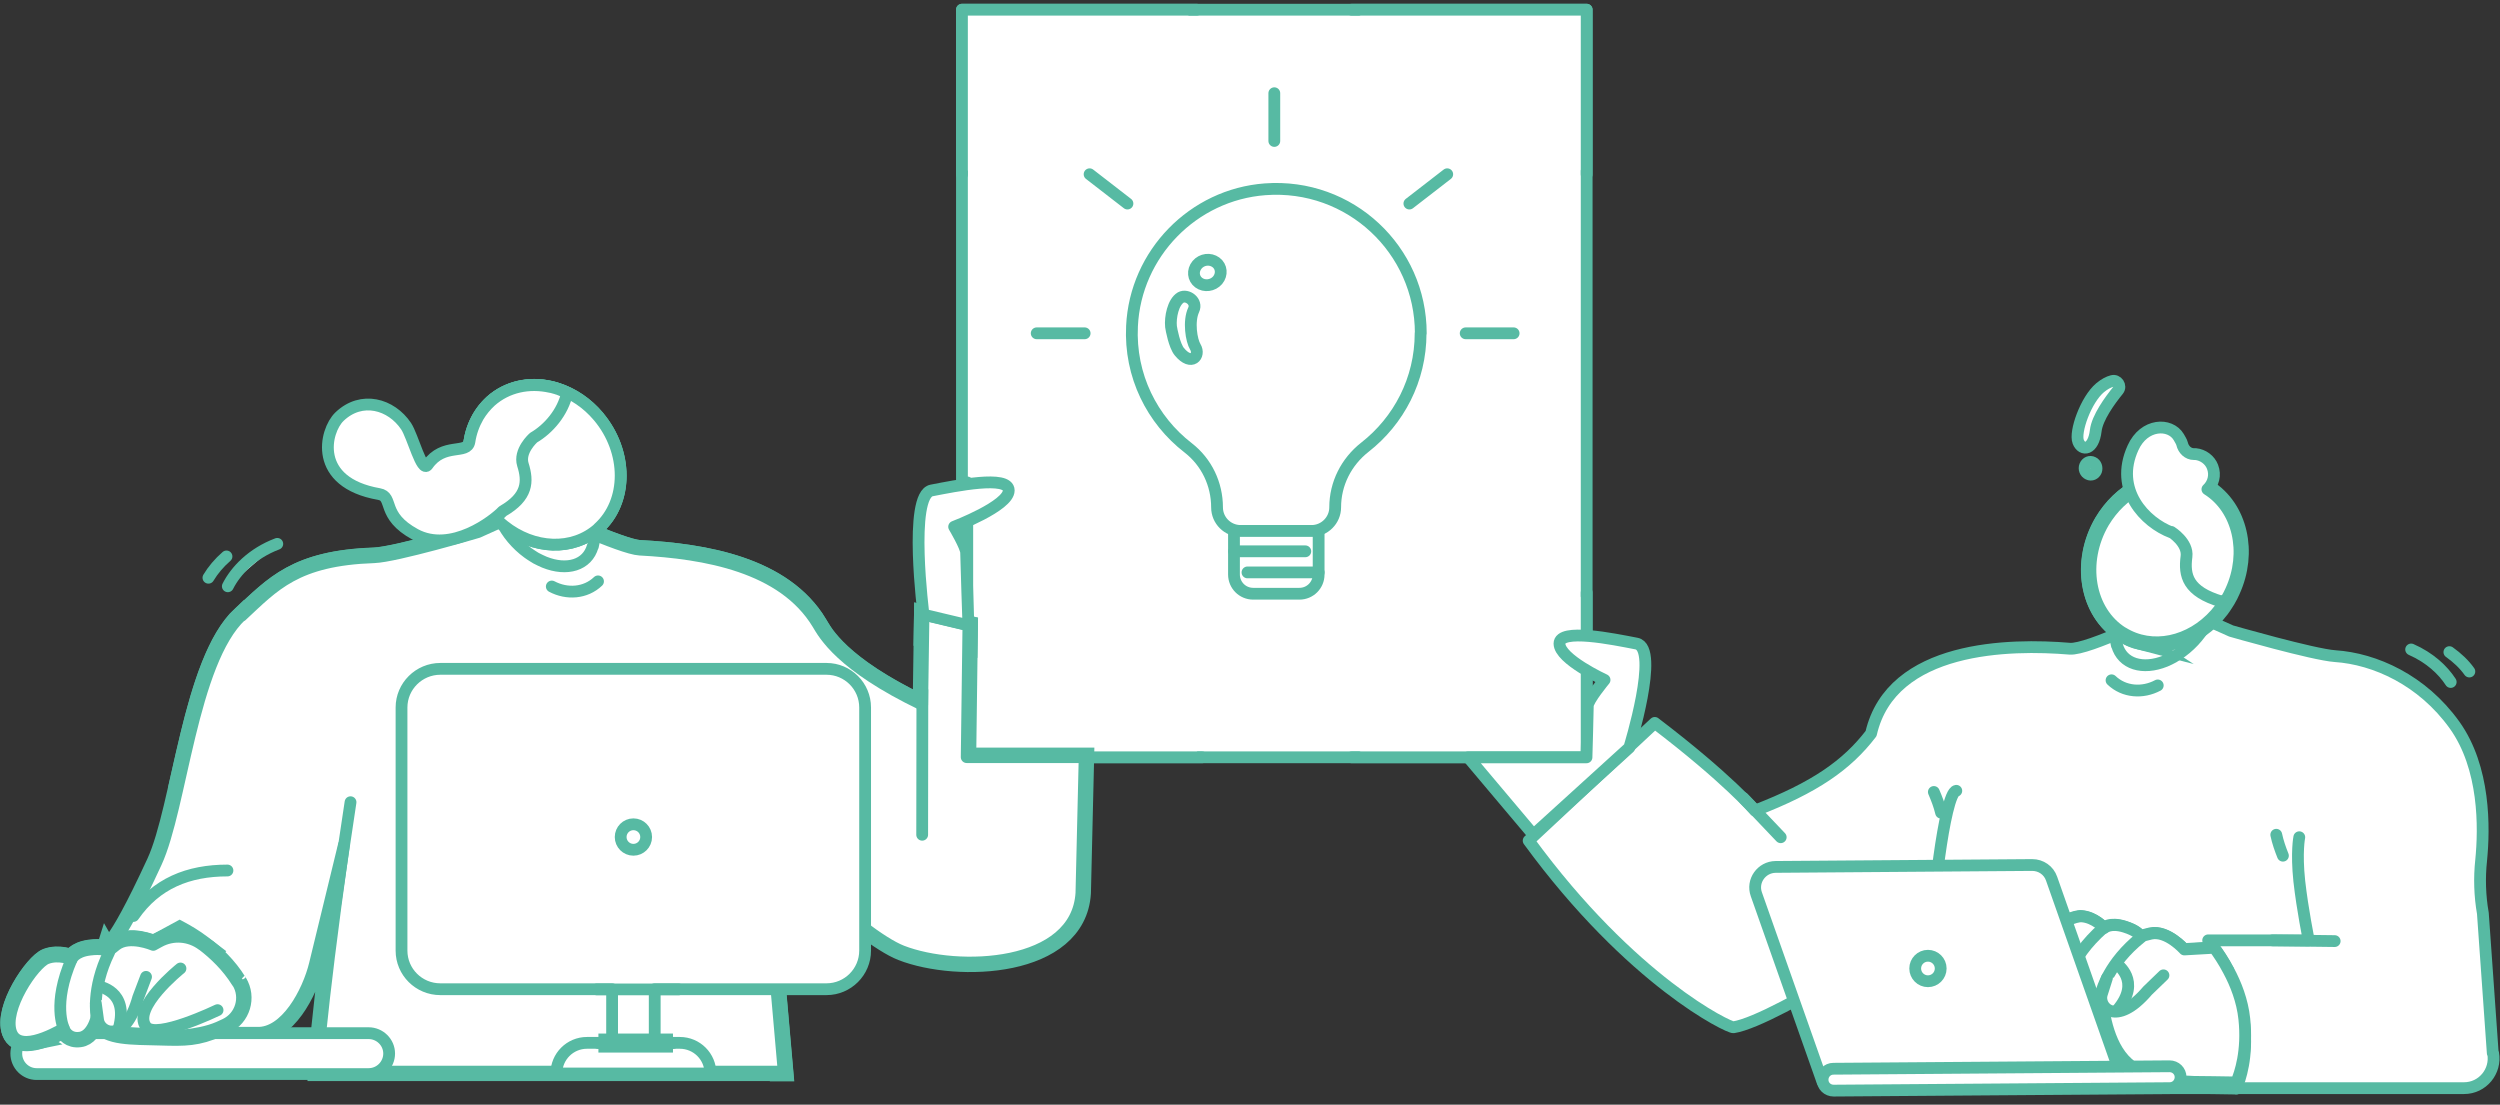 <svg width="258" height="114" viewBox="0 0 258 114" fill="none" xmlns="http://www.w3.org/2000/svg">
<rect x="0" y="0" width="258" height="114" fill="#333333" stroke="none"/>
<path d="M163.745 1H99.273V78.154H163.745V1Z" fill="white"/>
<path d="M163.745 1.001H99.273V78.155H163.745V1.001Z" stroke="#57BAA3" stroke-width="1.217" stroke-linecap="round" stroke-linejoin="round"/>
<path d="M146.625 34.396C146.625 25.777 139.322 18.887 130.566 19.534C123.126 20.084 117.177 26.19 116.824 33.65C116.568 38.774 118.905 43.348 122.615 46.214C124.52 47.687 125.599 49.964 125.599 52.359C125.599 53.714 126.699 54.794 128.034 54.794H135.356C136.691 54.794 137.791 53.694 137.791 52.359C137.791 49.925 138.93 47.667 140.854 46.156C144.348 43.427 146.606 39.186 146.606 34.396" fill="white"/>
<path d="M146.625 34.396C146.625 25.777 139.322 18.887 130.566 19.534C123.126 20.084 117.177 26.19 116.824 33.65C116.568 38.774 118.905 43.348 122.615 46.214C124.52 47.687 125.599 49.964 125.599 52.359C125.599 53.714 126.699 54.794 128.034 54.794H135.356C136.691 54.794 137.791 53.694 137.791 52.359C137.791 49.925 138.93 47.667 140.854 46.156C144.348 43.427 146.606 39.186 146.606 34.396H146.625Z" stroke="#57BAA3" stroke-width="1.217" stroke-linecap="round" stroke-linejoin="round"/>
<path d="M121.712 36.299C122.969 37.83 123.891 36.691 123.361 35.808C122.949 35.14 122.635 33.158 123.185 31.98C123.597 31.116 122.517 30.331 121.85 30.704C121.064 31.175 120.75 32.745 120.848 33.707C120.888 34.002 121.202 35.69 121.712 36.299Z" fill="white"/>
<path d="M121.712 36.299C122.969 37.83 123.891 36.691 123.361 35.808C122.949 35.14 122.635 33.157 123.185 31.98C123.597 31.116 122.517 30.331 121.85 30.704C121.064 31.175 120.75 32.745 120.848 33.707C120.888 34.002 121.202 35.69 121.712 36.299Z" stroke="#57BAA3" stroke-width="1.217" stroke-linecap="round" stroke-linejoin="round"/>
<path d="M125.658 28.919C126.149 28.33 126.071 27.505 125.482 27.073C124.893 26.641 124.029 26.74 123.538 27.328C123.047 27.918 123.126 28.742 123.715 29.174C124.304 29.606 125.167 29.488 125.658 28.919Z" fill="white"/>
<path d="M125.658 28.919C126.149 28.33 126.071 27.505 125.482 27.073C124.893 26.641 124.029 26.74 123.538 27.328C123.047 27.918 123.126 28.742 123.715 29.174C124.304 29.606 125.167 29.488 125.658 28.919Z" stroke="#57BAA3" stroke-width="1.217" stroke-linecap="round" stroke-linejoin="round"/>
<path d="M134.1 61.273H129.329C128.23 61.273 127.347 60.389 127.347 59.29V54.794H136.083V59.29C136.083 60.389 135.2 61.273 134.1 61.273Z" fill="white"/>
<path d="M134.1 61.273H129.329C128.23 61.273 127.347 60.389 127.347 59.29V54.794H136.083V59.29C136.083 60.389 135.2 61.273 134.1 61.273Z" stroke="#57BAA3" stroke-width="1.217" stroke-linecap="round" stroke-linejoin="round"/>
<path d="M128.74 59.072H136.083" stroke="#57BAA3" stroke-width="1.217" stroke-linecap="round" stroke-linejoin="round"/>
<path d="M127.366 56.895H134.708" stroke="#57BAA3" stroke-width="1.217" stroke-linecap="round" stroke-linejoin="round"/>
<path d="M131.509 9.62V14.548" stroke="#57BAA3" stroke-width="1.217" stroke-linecap="round" stroke-linejoin="round"/>
<path d="M106.988 34.397H111.935" stroke="#57BAA3" stroke-width="1.217" stroke-linecap="round" stroke-linejoin="round"/>
<path d="M112.446 17.983L116.352 21.007" stroke="#57BAA3" stroke-width="1.217" stroke-linecap="round" stroke-linejoin="round"/>
<path d="M149.354 17.983L145.448 21.007" stroke="#57BAA3" stroke-width="1.217" stroke-linecap="round" stroke-linejoin="round"/>
<path d="M151.259 34.397H156.206" stroke="#57BAA3" stroke-width="1.217" stroke-linecap="round" stroke-linejoin="round"/>
<path d="M139.499 78.156H163.744V61.154" fill="white"/>
<path d="M139.499 78.156H163.744V61.154" stroke="#57BAA3" stroke-width="1.217" stroke-linecap="round" stroke-linejoin="round"/>
<path d="M252.913 70.382C252.109 69.146 250.754 67.87 248.83 67.025L252.913 70.382Z" fill="white"/>
<path d="M252.913 70.382C252.109 69.146 250.754 67.87 248.83 67.025" stroke="#57BAA3" stroke-width="1.217" stroke-linecap="round" stroke-linejoin="round"/>
<path d="M254.838 69.301C254.308 68.555 253.601 67.888 252.776 67.299L254.838 69.301Z" fill="white"/>
<path d="M254.838 69.301C254.308 68.555 253.601 67.888 252.776 67.299" stroke="#57BAA3" stroke-width="1.217" stroke-linecap="round" stroke-linejoin="round"/>
<path d="M257.292 108.685C257.626 110.57 256.192 112.297 254.288 112.297H245.513H246.965H197.649L199.73 94.413C199.73 94.413 183.436 105.289 178.901 106.015C178.449 106.094 168.397 101.303 157.757 86.756L170.773 74.604C178.253 80.297 181.119 83.654 181.119 83.654C187.284 81.279 190.601 78.962 193.095 75.703C195.195 66.574 207.485 66.437 213.591 66.947C215.495 67.104 223.25 63.237 224.447 62.667C224.545 62.628 224.604 62.589 224.604 62.589L230.258 65.121C230.258 65.121 238.72 67.556 240.978 67.713C245.081 67.988 249.969 70.167 253.306 74.82C256.467 79.237 256.389 85.421 256.055 88.778C255.859 90.604 255.918 92.449 256.232 94.255L257.253 108.685H257.292Z" fill="white"/>
<path d="M257.292 108.685C257.626 110.57 256.192 112.297 254.288 112.297H245.513H246.965H197.649L199.73 94.413C199.73 94.413 183.436 105.289 178.901 106.015C178.449 106.094 168.397 101.303 157.757 86.756L170.773 74.604C178.253 80.297 181.119 83.654 181.119 83.654C187.284 81.279 190.601 78.962 193.095 75.703C195.195 66.574 207.485 66.437 213.591 66.947C215.495 67.104 223.25 63.237 224.447 62.667C224.545 62.628 224.604 62.589 224.604 62.589L230.258 65.121C230.258 65.121 238.72 67.556 240.978 67.713C245.081 67.988 249.969 70.167 253.306 74.82C256.467 79.237 256.389 85.421 256.055 88.778C255.859 90.604 255.918 92.449 256.232 94.255L257.253 108.685H257.292Z" stroke="#57BAA3" stroke-width="1.217" stroke-linecap="round" stroke-linejoin="round"/>
<path d="M200.417 96.886C200.417 96.886 200.025 97.141 199.357 97.593L197.649 112.297H198.631L200.417 96.886Z" fill="white"/>
<path d="M200.417 96.886C200.417 96.886 200.025 97.141 199.357 97.593L197.649 112.297H198.631L200.417 96.886Z" stroke="#57BAA3" stroke-width="1.217" stroke-linecap="round" stroke-linejoin="round"/>
<path d="M230.749 112.336C229.1 112.316 227.588 112.277 226.391 112.277C223.976 112.198 221.581 111.786 220.03 110.706C217.595 108.998 217.065 105.111 216.948 103.54C216.928 103.128 216.928 102.873 216.928 102.873C216.928 102.873 216.751 103.108 216.457 103.383C215.986 103.796 215.24 104.306 214.474 104.051C213.512 103.737 213.374 102.952 213.374 102.618C213.374 102.52 213.374 102.461 213.374 102.461C213.374 102.461 213.159 102.48 212.786 102.52C212.177 102.539 211.195 102.559 210.292 102.402C210.194 102.382 210.096 102.363 210.017 102.343C209.939 102.343 209.88 102.304 209.801 102.284C209.743 102.284 209.684 102.245 209.605 102.225C209.507 102.205 209.409 102.166 209.311 102.107C208.663 101.813 208.231 101.322 208.29 100.556C208.525 98.004 213.433 95.099 214.847 95.197C216.182 95.295 217.164 96.394 217.164 96.394C217.164 96.394 217.772 95.805 219.284 96.276C220.462 96.65 220.815 97.062 220.933 97.278C221.07 97.219 221.365 97.121 221.973 96.983C223.662 96.61 225.429 98.613 225.429 98.613L228.511 98.416C228.904 98.947 229.473 99.771 230.003 100.792C230.729 102.147 231.416 103.874 231.613 105.759C231.966 109.057 231.201 111.354 230.769 112.355" fill="white"/>
<path d="M230.749 112.336C229.1 112.316 227.588 112.277 226.391 112.277C223.976 112.198 221.581 111.786 220.03 110.706C217.595 108.998 217.065 105.111 216.948 103.54C216.928 103.128 216.928 102.873 216.928 102.873C216.928 102.873 216.751 103.108 216.457 103.383C215.986 103.796 215.24 104.306 214.474 104.051C213.512 103.737 213.374 102.952 213.374 102.618C213.374 102.52 213.374 102.461 213.374 102.461C213.374 102.461 213.159 102.48 212.786 102.52C212.177 102.539 211.195 102.559 210.292 102.402C210.194 102.382 210.096 102.363 210.017 102.343C209.939 102.343 209.88 102.304 209.801 102.284C209.743 102.284 209.684 102.245 209.605 102.225C209.507 102.205 209.409 102.166 209.311 102.107C208.663 101.813 208.231 101.322 208.29 100.556C208.525 98.004 213.433 95.099 214.847 95.197C216.182 95.295 217.164 96.394 217.164 96.394C217.164 96.394 217.772 95.805 219.284 96.276C220.462 96.65 220.815 97.062 220.933 97.278C221.07 97.219 221.365 97.121 221.973 96.983C223.662 96.61 225.429 98.613 225.429 98.613L228.511 98.416C228.904 98.947 229.473 99.771 230.003 100.792C230.729 102.147 231.416 103.874 231.613 105.759C231.966 109.057 231.201 111.354 230.769 112.355L230.749 112.336Z" stroke="#57BAA3" stroke-width="1.217" stroke-linecap="round" stroke-linejoin="round"/>
<path d="M229.964 100.145L227.274 100.302C227.274 100.302 225.507 98.299 223.799 98.672C223.191 98.809 222.896 98.888 222.759 98.947C222.66 98.731 222.307 98.319 221.109 97.946C219.598 97.475 218.989 98.064 218.989 98.064C218.989 98.064 218.027 96.964 216.673 96.866C215.357 96.768 210.979 99.3 210.233 101.735C210.135 101.715 210.057 101.695 209.958 101.676C209.88 101.676 209.821 101.637 209.742 101.617C209.684 101.617 209.605 101.578 209.546 101.558C209.448 101.538 209.35 101.499 209.252 101.44C208.604 101.146 208.172 100.655 208.231 99.889C208.466 97.337 213.374 94.432 214.788 94.53C216.143 94.628 217.104 95.727 217.104 95.727C217.104 95.727 217.713 95.138 219.225 95.609C220.403 95.983 220.756 96.395 220.874 96.611C221.011 96.552 221.306 96.454 221.914 96.316C223.603 95.943 225.37 97.946 225.37 97.946L228.452 97.769C228.845 98.299 229.414 99.124 229.944 100.145" fill="white"/>
<path d="M229.964 100.145L227.274 100.302C227.274 100.302 225.507 98.299 223.799 98.672C223.191 98.809 222.896 98.888 222.759 98.947C222.66 98.731 222.307 98.319 221.109 97.946C219.598 97.475 218.989 98.064 218.989 98.064C218.989 98.064 218.027 96.964 216.673 96.866C215.357 96.768 210.979 99.3 210.233 101.735C210.135 101.715 210.057 101.695 209.958 101.676C209.88 101.676 209.821 101.637 209.742 101.617C209.684 101.617 209.605 101.578 209.546 101.558C209.448 101.538 209.35 101.499 209.252 101.44C208.604 101.146 208.172 100.655 208.231 99.889C208.466 97.337 213.374 94.432 214.788 94.53C216.143 94.628 217.104 95.727 217.104 95.727C217.104 95.727 217.713 95.138 219.225 95.609C220.403 95.983 220.756 96.395 220.874 96.611C221.011 96.552 221.306 96.454 221.914 96.316C223.603 95.943 225.37 97.946 225.37 97.946L228.452 97.769C228.845 98.299 229.414 99.124 229.944 100.145H229.964Z" stroke="#57BAA3" stroke-width="1.217" stroke-linecap="round" stroke-linejoin="round"/>
<path d="M218.832 105.248C218.813 104.836 218.813 104.581 218.813 104.581C218.813 104.581 218.636 104.817 218.341 105.091C218.086 105.307 217.772 105.563 217.399 105.7C217.811 107.29 218.577 109.057 220.03 110.058C219.166 108.291 218.911 106.269 218.852 105.248" fill="white"/>
<path d="M218.832 105.248C218.813 104.836 218.813 104.581 218.813 104.581C218.813 104.581 218.636 104.817 218.341 105.091C218.086 105.307 217.772 105.563 217.399 105.7C217.811 107.29 218.577 109.057 220.03 110.058C219.166 108.291 218.911 106.269 218.852 105.248H218.832Z" stroke="#57BAA3" stroke-width="1.217" stroke-linecap="round" stroke-linejoin="round"/>
<path d="M230.749 111.708C229.1 111.688 227.588 111.649 226.391 111.649C223.976 111.57 221.581 111.158 220.03 110.078C217.595 108.37 217.065 104.483 216.948 102.912C216.928 102.5 216.928 102.245 216.928 102.245C216.928 102.245 216.751 102.481 216.457 102.756C215.986 103.168 215.24 103.678 214.474 103.423C213.512 103.109 213.374 102.324 213.374 101.99C213.374 101.892 213.374 101.833 213.374 101.833C213.374 101.833 213.159 101.852 212.786 101.892C211.941 101.931 210.371 101.951 209.311 101.479C208.663 101.185 208.231 100.694 208.29 99.928C208.525 97.376 213.433 94.471 214.847 94.569C216.182 94.667 217.164 95.766 217.164 95.766C217.164 95.766 217.772 95.177 219.284 95.649C220.462 96.022 220.815 96.434 220.933 96.65C221.07 96.591 221.365 96.493 221.973 96.355C223.662 95.982 225.429 97.985 225.429 97.985L228.511 97.808C228.904 98.338 229.473 99.163 230.003 100.184C230.729 101.538 231.416 103.266 231.613 105.151C231.966 108.449 231.201 110.746 230.769 111.747" fill="white"/>
<path d="M230.749 111.708C229.1 111.688 227.588 111.649 226.391 111.649C223.976 111.57 221.581 111.158 220.03 110.078C217.595 108.37 217.065 104.483 216.948 102.912C216.928 102.5 216.928 102.245 216.928 102.245C216.928 102.245 216.751 102.481 216.457 102.756C215.986 103.168 215.24 103.678 214.474 103.423C213.512 103.109 213.374 102.324 213.374 101.99C213.374 101.892 213.374 101.833 213.374 101.833C213.374 101.833 213.159 101.852 212.786 101.892C211.941 101.931 210.371 101.951 209.311 101.479C208.663 101.185 208.231 100.694 208.29 99.928C208.525 97.376 213.433 94.471 214.847 94.569C216.182 94.667 217.164 95.766 217.164 95.766C217.164 95.766 217.772 95.177 219.284 95.649C220.462 96.022 220.815 96.434 220.933 96.65C221.07 96.591 221.365 96.493 221.973 96.355C223.662 95.982 225.429 97.985 225.429 97.985L228.511 97.808C228.904 98.338 229.473 99.163 230.003 100.184C230.729 101.538 231.416 103.266 231.613 105.151C231.966 108.449 231.201 110.746 230.769 111.747L230.749 111.708Z" stroke="#57BAA3" stroke-width="1.217" stroke-linecap="round" stroke-linejoin="round"/>
<path d="M213.335 101.813C213.335 101.813 213.276 99.085 217.105 95.728L213.335 101.813Z" fill="white"/>
<path d="M213.335 101.813C213.335 101.813 213.276 99.085 217.105 95.728" stroke="#57BAA3" stroke-width="1.217" stroke-linecap="round" stroke-linejoin="round"/>
<path d="M216.908 102.245C216.908 102.245 217.615 99.398 220.933 96.748L216.908 102.245Z" fill="white"/>
<path d="M216.908 102.245C216.908 102.245 217.615 99.398 220.933 96.748" stroke="#57BAA3" stroke-width="1.217" stroke-linecap="round" stroke-linejoin="round"/>
<path d="M217.438 100.929L216.908 102.598C216.496 103.894 218.342 106.092 221.64 102.225L223.269 100.654" fill="white"/>
<path d="M217.438 100.929L216.908 102.598C216.496 103.894 218.342 106.092 221.64 102.225L223.269 100.654" stroke="#57BAA3" stroke-width="1.217" stroke-linecap="round" stroke-linejoin="round"/>
<path d="M218.499 104.247C221.11 101.184 218.381 99.496 218.499 99.496V104.247Z" fill="white"/>
<path d="M218.499 104.247C221.11 101.184 218.381 99.496 218.499 99.496" stroke="#57BAA3" stroke-width="1.217" stroke-linecap="round" stroke-linejoin="round"/>
<path d="M218.479 66.593C219.029 68.536 221.129 69.164 223.465 68.222C223.74 68.104 224.035 67.967 224.31 67.81C224.388 67.751 224.486 67.712 224.565 67.653C224.761 67.535 224.977 67.398 225.154 67.26C227.529 65.513 228.962 62.627 228.373 60.526C228.02 59.27 227.039 58.563 225.762 58.465C225.704 58.465 225.645 58.465 225.566 58.465C225.487 58.465 225.389 58.465 225.291 58.465C224.368 58.484 223.308 58.818 222.268 59.466C219.539 61.135 217.831 64.335 218.459 66.593" fill="white"/>
<path d="M218.479 66.593C219.029 68.536 221.129 69.164 223.465 68.222C223.74 68.104 224.035 67.967 224.31 67.81C224.388 67.751 224.486 67.712 224.565 67.653C224.761 67.535 224.977 67.398 225.154 67.26C227.529 65.513 228.962 62.627 228.373 60.526C228.02 59.27 227.039 58.563 225.762 58.465C225.704 58.465 225.645 58.465 225.566 58.465C225.487 58.465 225.389 58.465 225.291 58.465C224.368 58.484 223.308 58.818 222.268 59.466C219.539 61.135 217.831 64.335 218.459 66.593H218.479Z" stroke="#57BAA3" stroke-width="1.217" stroke-linecap="round" stroke-linejoin="round"/>
<path d="M219.068 65.297C222.091 67.182 226.057 66.299 228.648 63.373C228.962 63.02 229.257 62.627 229.512 62.215C229.591 62.097 229.669 61.96 229.748 61.842C229.924 61.548 230.081 61.233 230.219 60.919C232.005 57.013 231.004 52.497 227.784 50.475C225.86 49.278 223.544 49.199 221.443 50.043C221.345 50.082 221.247 50.122 221.149 50.181C221.011 50.239 220.854 50.318 220.717 50.397C219.303 51.142 218.027 52.34 217.085 53.911C214.69 58.014 215.554 63.099 219.048 65.297" fill="white"/>
<path d="M219.068 65.297C222.091 67.182 226.057 66.299 228.648 63.373C228.962 63.02 229.257 62.627 229.512 62.215C229.591 62.097 229.669 61.96 229.748 61.842C229.924 61.548 230.081 61.233 230.219 60.919C232.005 57.013 231.004 52.497 227.784 50.475C225.86 49.278 223.544 49.199 221.443 50.043C221.345 50.082 221.247 50.122 221.149 50.181C221.011 50.239 220.854 50.318 220.717 50.397C219.303 51.142 218.027 52.34 217.085 53.911C214.69 58.014 215.554 63.099 219.048 65.297H219.068Z" stroke="#57BAA3" stroke-width="1.963" stroke-miterlimit="10"/>
<path d="M217.105 53.93C218.027 52.359 219.303 51.162 220.737 50.416C220.874 50.337 221.031 50.279 221.168 50.2C221.267 50.141 221.365 50.102 221.463 50.063C223.544 49.199 225.88 49.277 227.804 50.494C227.843 50.514 227.863 50.534 227.902 50.553C226.41 50.141 224.781 50.259 223.289 50.887C223.191 50.926 223.092 50.966 222.994 51.025C222.857 51.083 222.7 51.162 222.562 51.24C221.149 51.986 219.873 53.184 218.93 54.755C216.555 58.819 217.399 63.864 220.815 66.082C220.207 65.925 219.618 65.67 219.068 65.317C215.573 63.118 214.71 58.033 217.105 53.93Z" fill="white"/>
<path d="M217.105 53.93C218.027 52.359 219.303 51.162 220.737 50.416C220.874 50.337 221.031 50.279 221.168 50.2C221.267 50.141 221.365 50.102 221.463 50.063C223.544 49.199 225.88 49.277 227.804 50.494C227.843 50.514 227.863 50.534 227.902 50.553C226.41 50.141 224.781 50.259 223.289 50.887C223.191 50.926 223.092 50.966 222.994 51.025C222.857 51.083 222.7 51.162 222.562 51.24C221.149 51.986 219.873 53.184 218.93 54.755C216.555 58.819 217.399 63.864 220.815 66.082C220.207 65.925 219.618 65.67 219.068 65.317C215.573 63.118 214.71 58.033 217.105 53.93Z" stroke="#57BAA3" stroke-width="1.963" stroke-miterlimit="10"/>
<path d="M219.068 65.297C222.091 67.182 226.057 66.299 228.648 63.373C228.962 63.02 229.257 62.627 229.512 62.215C229.591 62.097 229.669 61.96 229.748 61.842C229.924 61.548 230.081 61.233 230.219 60.919C232.005 57.013 231.004 52.497 227.784 50.475C225.86 49.278 223.544 49.199 221.443 50.043C221.345 50.082 221.247 50.122 221.149 50.181C221.011 50.239 220.854 50.318 220.717 50.397C219.303 51.142 218.027 52.34 217.085 53.911C214.69 58.014 215.554 63.099 219.048 65.297" fill="white"/>
<path d="M219.068 65.297C222.091 67.182 226.057 66.299 228.648 63.373C228.962 63.02 229.257 62.627 229.512 62.215C229.591 62.097 229.669 61.96 229.748 61.842C229.924 61.548 230.081 61.233 230.219 60.919C232.005 57.013 231.004 52.497 227.784 50.475C225.86 49.278 223.544 49.199 221.443 50.043C221.345 50.082 221.247 50.122 221.149 50.181C221.011 50.239 220.854 50.318 220.717 50.397C219.303 51.142 218.027 52.34 217.085 53.911C214.69 58.014 215.554 63.099 219.048 65.297H219.068Z" stroke="#57BAA3" stroke-width="1.217" stroke-linecap="round" stroke-linejoin="round"/>
<path d="M224.074 54.892C224.074 54.892 225.841 55.991 225.645 57.444C225.389 59.407 225.762 61.037 229.237 62.077C229.434 61.999 229.571 61.94 229.748 61.881C229.924 61.586 230.101 61.253 230.239 60.938C232.025 57.032 231.024 52.516 227.804 50.494C228.413 49.925 228.668 49.041 228.334 48.178C228.059 47.451 227.353 46.941 226.587 46.862C226.528 46.862 226.469 46.862 226.41 46.862C225.802 46.862 225.331 46.391 225.193 45.802C225.134 45.567 224.977 45.35 224.84 45.095C223.956 43.623 221.267 43.682 220.128 46.214C218.145 50.553 221.345 53.91 224.113 54.951" fill="white"/>
<path d="M224.074 54.892C224.074 54.892 225.841 55.991 225.645 57.444C225.389 59.407 225.762 61.037 229.237 62.077C229.434 61.999 229.571 61.94 229.748 61.881C229.924 61.586 230.101 61.253 230.239 60.938C232.025 57.032 231.024 52.516 227.804 50.494C228.413 49.925 228.668 49.041 228.334 48.178C228.059 47.451 227.353 46.941 226.587 46.862C226.528 46.862 226.469 46.862 226.41 46.862C225.802 46.862 225.331 46.391 225.193 45.802C225.134 45.567 224.977 45.35 224.84 45.095C223.956 43.623 221.267 43.682 220.128 46.214C218.145 50.553 221.345 53.91 224.113 54.951L224.074 54.892Z" stroke="#57BAA3" stroke-width="1.217" stroke-linecap="round" stroke-linejoin="round"/>
<path d="M217.91 70.206C219.205 71.443 221.129 71.561 222.68 70.736L217.91 70.206Z" fill="white"/>
<path d="M217.91 70.206C219.205 71.443 221.129 71.561 222.68 70.736" stroke="#57BAA3" stroke-width="1.217" stroke-linecap="round" stroke-linejoin="round"/>
<path d="M217.968 39.324C218.499 39.167 218.95 39.835 218.597 40.267C217.733 41.327 216.437 43.113 216.28 44.448C216.045 46.47 214.867 46.588 214.474 45.587C214.081 44.586 215.259 41.248 216.732 40.011C217.183 39.638 217.595 39.422 217.968 39.324Z" fill="white"/>
<path d="M217.968 39.324C218.499 39.167 218.95 39.835 218.597 40.267C217.733 41.327 216.437 43.113 216.28 44.448C216.045 46.47 214.867 46.588 214.474 45.587C214.081 44.586 215.259 41.248 216.732 40.011C217.183 39.638 217.595 39.422 217.968 39.324Z" stroke="#57BAA3" stroke-width="1.217" stroke-linecap="round" stroke-linejoin="round"/>
<path d="M216.319 48.59C216.182 48.924 215.829 49.081 215.515 48.924C215.2 48.786 215.043 48.394 215.181 48.06C215.318 47.726 215.672 47.569 215.986 47.726C216.3 47.864 216.437 48.256 216.319 48.59Z" fill="white"/>
<path d="M216.319 48.59C216.182 48.924 215.829 49.081 215.515 48.924C215.2 48.786 215.043 48.394 215.181 48.06C215.318 47.726 215.672 47.569 215.986 47.726C216.3 47.864 216.437 48.256 216.319 48.59Z" stroke="#57BAA3" stroke-width="1.217" stroke-linecap="round" stroke-linejoin="round"/>
<path d="M168.142 77.157C168.142 77.157 171.322 66.889 168.888 66.418C166.454 65.947 160.937 64.808 160.937 66.418C160.937 68.028 165.59 70.168 165.59 70.168C165.59 70.168 163.862 72.249 163.862 72.838C163.862 73.427 163.725 78.158 163.725 78.158H151.514L158.247 86.148L168.142 77.157Z" fill="white"/>
<path d="M168.142 77.157C168.142 77.157 171.322 66.889 168.888 66.418C166.454 65.947 160.937 64.808 160.937 66.418C160.937 68.028 165.59 70.168 165.59 70.168C165.59 70.168 163.862 72.249 163.862 72.838C163.862 73.427 163.725 78.158 163.725 78.158H151.514L158.247 86.148L168.142 77.157Z" stroke="#57BAA3" stroke-width="1.217" stroke-linecap="round" stroke-linejoin="round"/>
<path d="M199.495 96.493C199.239 94.608 200.653 81.808 201.89 81.611L199.495 96.493Z" fill="white"/>
<path d="M199.495 96.493C199.239 94.608 200.653 81.808 201.89 81.611" stroke="#57BAA3" stroke-width="1.217" stroke-linecap="round" stroke-linejoin="round"/>
<path d="M219.009 111.375L188.069 111.611L181.256 92.293C180.766 90.919 181.787 89.486 183.239 89.466L209.723 89.269C210.626 89.269 211.431 89.819 211.726 90.683L219.009 111.375Z" fill="white"/>
<path d="M219.009 111.375L188.069 111.611L181.256 92.293C180.766 90.919 181.787 89.486 183.239 89.466L209.723 89.269C210.626 89.269 211.431 89.819 211.726 90.683L219.009 111.375Z" stroke="#57BAA3" stroke-width="1.217" stroke-linecap="round" stroke-linejoin="round"/>
<path d="M198.964 98.633C198.238 98.633 197.649 99.222 197.649 99.948C197.649 100.675 198.238 101.264 198.964 101.264C199.691 101.264 200.28 100.675 200.28 99.948C200.28 99.222 199.691 98.633 198.964 98.633Z" fill="white"/>
<path d="M198.964 98.633C198.238 98.633 197.649 99.222 197.649 99.948C197.649 100.675 198.238 101.264 198.964 101.264C199.691 101.264 200.28 100.675 200.28 99.948C200.28 99.222 199.691 98.633 198.964 98.633Z" stroke="#57BAA3" stroke-width="1.217" stroke-linecap="round" stroke-linejoin="round"/>
<path d="M223.917 112.297L189.227 112.552C188.599 112.552 188.088 112.061 188.088 111.433C188.088 110.805 188.579 110.294 189.207 110.294L223.897 110.039C224.526 110.039 225.036 110.53 225.036 111.158C225.036 111.786 224.545 112.297 223.917 112.297Z" fill="white"/>
<path d="M223.917 112.297L189.227 112.552C188.599 112.552 188.088 112.061 188.088 111.433C188.088 110.805 188.579 110.294 189.207 110.294L223.897 110.039C224.526 110.039 225.036 110.53 225.036 111.158C225.036 111.786 224.545 112.297 223.917 112.297Z" stroke="#57BAA3" stroke-width="1.217" stroke-linecap="round" stroke-linejoin="round"/>
<path d="M228.472 97.769C228.118 97.298 227.883 97.043 227.883 97.043H238.268C238.268 97.043 237.62 93.902 237.286 90.918C236.972 87.934 237.286 86.402 237.286 86.402" fill="white"/>
<path d="M228.472 97.769C228.118 97.298 227.883 97.043 227.883 97.043H238.268C238.268 97.043 237.62 93.902 237.286 90.918C236.972 87.934 237.286 86.402 237.286 86.402" stroke="#57BAA3" stroke-width="1.217" stroke-linecap="round" stroke-linejoin="round"/>
<path d="M235.598 88.307C235.323 87.62 235.068 86.894 234.911 86.147L235.598 88.307Z" fill="white"/>
<path d="M235.598 88.307C235.323 87.62 235.068 86.894 234.911 86.147" stroke="#57BAA3" stroke-width="1.217" stroke-linecap="round" stroke-linejoin="round"/>
<path d="M199.573 81.731C199.868 82.418 200.143 83.124 200.319 83.87L199.573 81.731Z" fill="white"/>
<path d="M199.573 81.731C199.868 82.418 200.143 83.124 200.319 83.87" stroke="#57BAA3" stroke-width="1.217" stroke-linecap="round" stroke-linejoin="round"/>
<path d="M230.749 111.707C230.572 112.08 230.474 112.276 230.474 112.276L230.749 111.707Z" fill="white"/>
<path d="M230.749 111.707C230.572 112.08 230.474 112.276 230.474 112.276" stroke="#57BAA3" stroke-width="1.217" stroke-linecap="round" stroke-linejoin="round"/>
<path d="M234.538 97.043L240.938 97.121" stroke="#57BAA3" stroke-width="1.217" stroke-linecap="round" stroke-linejoin="round"/>
<path d="M183.769 86.402L179.921 82.357" stroke="#57BAA3" stroke-width="1.217" stroke-linecap="round" stroke-linejoin="round"/>
<path d="M139.499 1L163.744 18.001V1H139.499Z" fill="white"/>
<path d="M139.499 1.001H163.745V18.002" stroke="#57BAA3" stroke-width="1.217" stroke-linecap="round" stroke-linejoin="round"/>
<path d="M99.273 1V18.001L123.499 1H99.273Z" fill="white"/>
<path d="M123.499 1.001H99.273V18.002" stroke="#57BAA3" stroke-width="1.217" stroke-linecap="round" stroke-linejoin="round"/>
<path d="M124.048 78.156H99.822V49.787" fill="white"/>
<path d="M124.048 78.156H99.822V49.787" stroke="#57BAA3" stroke-width="1.217" stroke-linecap="round" stroke-linejoin="round"/>
<path d="M23.512 60.505C24.337 58.875 26.025 57.109 28.616 56.127L23.512 60.505Z" fill="white"/>
<path d="M23.512 60.505C24.337 58.875 26.025 57.109 28.616 56.127" stroke="#57BAA3" stroke-width="1.217" stroke-linecap="round" stroke-linejoin="round"/>
<path d="M21.51 59.623C21.981 58.837 22.609 58.091 23.375 57.424L21.51 59.623Z" fill="white"/>
<path d="M21.51 59.623C21.981 58.837 22.609 58.091 23.375 57.424" stroke="#57BAA3" stroke-width="1.217" stroke-linecap="round" stroke-linejoin="round"/>
<path d="M24.926 63.549C28.283 60.427 30.541 57.777 38.609 57.502C40.867 57.423 49.328 54.911 49.328 54.911L55.002 52.358C55.002 52.358 55.061 52.378 55.159 52.437C56.357 53.006 64.112 56.619 66.016 56.717C72.75 57.07 80.799 58.444 84.392 64.373C85.039 65.453 86.747 68.673 95.17 72.717L95.307 63.411L99.94 64.511L99.763 78.135H111.935L111.602 92.172C111.111 99.927 98.86 100.418 93.069 98.16C88.809 96.492 78.777 86.636 78.777 86.636L80.877 110.587H32.739C32.739 110.587 32.857 105.935 35.488 87.206L32.504 99.475C31.797 102.401 29.5 106.72 26.496 106.582L8.219 106.543L10.987 97.728C10.987 97.728 11.595 98.808 16.111 89.012C18.722 83.358 19.782 68.3 24.906 63.509" fill="white"/>
<path d="M24.926 63.549C28.283 60.427 30.541 57.777 38.609 57.502C40.867 57.423 49.328 54.911 49.328 54.911L55.002 52.358C55.002 52.358 55.061 52.378 55.159 52.437C56.357 53.006 64.112 56.619 66.016 56.717C72.75 57.07 80.799 58.444 84.392 64.373C85.039 65.453 86.747 68.673 95.17 72.717L95.307 63.411L99.94 64.511L99.763 78.135H111.935L111.602 92.172C111.111 99.927 98.86 100.418 93.069 98.16C88.809 96.492 78.777 86.636 78.777 86.636L80.877 110.587H32.739C32.739 110.587 32.857 105.935 35.488 87.206L32.504 99.475C31.797 102.401 29.5 106.72 26.496 106.582L8.219 106.543L10.987 97.728C10.987 97.728 11.595 98.808 16.111 89.012C18.722 83.358 19.782 68.3 24.906 63.509L24.926 63.549Z" stroke="#57BAA3" stroke-width="1.963" stroke-miterlimit="10"/>
<path d="M24.926 63.549C28.283 60.427 30.541 57.777 38.609 57.502C40.867 57.423 49.328 54.911 49.328 54.911L55.002 52.358C55.002 52.358 55.061 52.378 55.159 52.437C56.357 53.006 64.112 56.619 66.016 56.717C72.75 57.07 80.799 58.444 84.392 64.373C85.039 65.453 86.747 68.673 95.17 72.717L95.307 63.411L99.94 64.511L99.763 78.135H111.935L111.602 92.172C111.111 99.927 98.86 100.418 93.069 98.16C88.809 96.492 78.777 86.636 78.777 86.636L80.877 110.587H32.739C32.739 110.587 32.857 105.935 35.488 87.206L32.504 99.475C31.797 102.401 29.5 106.72 26.496 106.582L8.219 106.543L10.987 97.728C10.987 97.728 11.595 98.808 16.111 89.012C18.722 83.358 19.782 68.3 24.906 63.509" fill="white"/>
<path d="M24.926 63.549C28.283 60.427 30.541 57.777 38.609 57.502C40.867 57.423 49.328 54.911 49.328 54.911L55.002 52.358C55.002 52.358 55.061 52.378 55.159 52.437C56.357 53.006 64.112 56.619 66.016 56.717C72.75 57.07 80.799 58.444 84.392 64.373C85.039 65.453 86.747 68.673 95.17 72.717L95.307 63.411L99.94 64.511L99.763 78.135H111.935L111.602 92.172C111.111 99.927 98.86 100.418 93.069 98.16C88.809 96.492 78.777 86.636 78.777 86.636L80.877 110.587H32.739C32.739 110.587 32.857 105.935 35.488 87.206L32.504 99.475C31.797 102.401 29.5 106.72 26.496 106.582L8.219 106.543L10.987 97.728C10.987 97.728 11.595 98.808 16.111 89.012C18.722 83.358 19.782 68.3 24.906 63.509L24.926 63.549Z" stroke="#57BAA3" stroke-width="1.217" stroke-linecap="round" stroke-linejoin="round"/>
<path d="M84.392 64.373C80.799 58.444 72.75 57.07 66.016 56.717C64.112 56.619 56.357 53.006 55.159 52.437C55.061 52.398 55.002 52.358 55.002 52.358L49.328 54.891C49.328 54.891 40.867 57.404 38.609 57.482C30.56 57.757 28.283 60.427 24.926 63.529C21.569 66.651 19.959 74.17 18.506 80.589C18.565 80.609 18.624 80.629 18.683 80.648C20.018 74.818 21.608 68.633 24.572 65.885C27.93 62.764 30.187 60.113 38.236 59.838C40.494 59.76 48.956 57.247 48.956 57.247L54.609 54.714C54.609 54.714 54.669 54.734 54.767 54.793C55.964 55.362 63.719 58.974 65.623 59.073C72.357 59.426 80.406 60.8 83.999 66.729C84.647 67.809 86.355 71.029 94.777 75.073L94.816 72.56C86.649 68.594 84.981 65.433 84.333 64.373" fill="white"/>
<path d="M84.392 64.373C80.799 58.444 72.75 57.07 66.016 56.717C64.112 56.619 56.357 53.006 55.159 52.437C55.061 52.398 55.002 52.358 55.002 52.358L49.328 54.891C49.328 54.891 40.867 57.404 38.609 57.482C30.56 57.757 28.283 60.427 24.926 63.529C21.569 66.651 19.959 74.17 18.506 80.589C18.565 80.609 18.624 80.629 18.683 80.648C20.018 74.818 21.608 68.633 24.572 65.885C27.93 62.764 30.187 60.113 38.236 59.838C40.494 59.76 48.956 57.247 48.956 57.247L54.609 54.714C54.609 54.714 54.669 54.734 54.767 54.793C55.964 55.362 63.719 58.974 65.623 59.073C72.357 59.426 80.406 60.8 83.999 66.729C84.647 67.809 86.355 71.029 94.777 75.073L94.816 72.56C86.649 68.594 84.981 65.433 84.333 64.373H84.392Z" stroke="#57BAA3" stroke-width="1.963" stroke-miterlimit="10"/>
<path d="M84.392 64.373C80.799 58.444 72.75 57.07 66.016 56.717C64.112 56.619 56.357 53.006 55.159 52.437C55.061 52.398 55.002 52.358 55.002 52.358L49.328 54.891C49.328 54.891 40.867 57.404 38.609 57.482C30.56 57.757 28.283 60.427 24.926 63.529C21.569 66.651 19.959 74.17 18.506 80.589C18.565 80.609 18.624 80.629 18.683 80.648C20.018 74.818 21.608 68.633 24.572 65.885C27.93 62.764 30.187 60.113 38.236 59.838C40.494 59.76 48.956 57.247 48.956 57.247L54.609 54.714C54.609 54.714 54.669 54.734 54.767 54.793C55.964 55.362 63.719 58.974 65.623 59.073C72.357 59.426 80.406 60.8 83.999 66.729C84.647 67.809 86.355 71.029 94.777 75.073L94.816 72.56C86.649 68.594 84.981 65.433 84.333 64.373" fill="white"/>
<path d="M84.392 64.373C80.799 58.444 72.75 57.07 66.016 56.717C64.112 56.619 56.357 53.006 55.159 52.437C55.061 52.398 55.002 52.358 55.002 52.358L49.328 54.891C49.328 54.891 40.867 57.404 38.609 57.482C30.56 57.757 28.283 60.427 24.926 63.529C21.569 66.651 19.959 74.17 18.506 80.589C18.565 80.609 18.624 80.629 18.683 80.648C20.018 74.818 21.608 68.633 24.572 65.885C27.93 62.764 30.187 60.113 38.236 59.838C40.494 59.76 48.956 57.247 48.956 57.247L54.609 54.714C54.609 54.714 54.669 54.734 54.767 54.793C55.964 55.362 63.719 58.974 65.623 59.073C72.357 59.426 80.406 60.8 83.999 66.729C84.647 67.809 86.355 71.029 94.777 75.073L94.816 72.56C86.649 68.594 84.981 65.433 84.333 64.373H84.392Z" stroke="#57BAA3" stroke-width="1.217" stroke-linecap="round" stroke-linejoin="round"/>
<path d="M99.606 66.907H99.901L99.94 64.531L95.307 63.412L95.268 65.866L99.606 66.887V66.907Z" fill="white"/>
<path d="M99.606 66.907H99.901L99.94 64.531L95.307 63.412L95.268 65.866L99.606 66.887V66.907Z" stroke="#57BAA3" stroke-width="1.963" stroke-miterlimit="10"/>
<path d="M99.606 66.907H99.901L99.94 64.531L95.307 63.412L95.268 65.866L99.606 66.887V66.907Z" fill="white"/>
<path d="M99.606 66.907H99.901L99.94 64.531L95.307 63.412L95.268 65.866L99.606 66.887V66.907Z" stroke="#57BAA3" stroke-width="1.217" stroke-linecap="round" stroke-linejoin="round"/>
<path d="M78.443 89.034L80.347 110.61H80.897L79.052 89.623C78.678 89.25 78.443 89.034 78.443 89.034Z" fill="white"/>
<path d="M78.443 89.034L80.347 110.61H80.897L79.052 89.623C78.678 89.25 78.443 89.034 78.443 89.034Z" stroke="#57BAA3" stroke-width="1.963" stroke-miterlimit="10"/>
<path d="M78.443 89.034L80.347 110.61H80.897L79.052 89.623C78.678 89.25 78.443 89.034 78.443 89.034Z" fill="white"/>
<path d="M78.443 89.034L80.347 110.61H80.897L79.052 89.623C78.678 89.25 78.443 89.034 78.443 89.034Z" stroke="#57BAA3" stroke-width="1.217" stroke-linecap="round" stroke-linejoin="round"/>
<path d="M24.926 63.551C28.283 60.429 30.541 57.779 38.609 57.504C40.867 57.425 49.328 54.913 49.328 54.913L55.002 52.36C55.002 52.36 55.061 52.38 55.159 52.439C56.357 53.008 64.112 56.621 66.016 56.719C72.75 57.072 80.799 58.446 84.392 64.375C85.039 65.455 86.747 68.675 95.17 72.719L95.307 63.413L99.94 64.513L99.763 78.137H111.935L111.602 92.174C111.111 99.929 98.86 100.42 93.069 98.162C88.809 96.493 78.777 86.638 78.777 86.638L80.877 110.589H32.739C32.739 110.589 32.857 105.936 35.488 87.207L32.504 99.478C31.797 102.403 29.5 106.722 26.496 106.584L8.219 106.545L10.987 97.73C10.987 97.73 11.595 98.81 16.111 89.014C18.722 83.36 19.782 68.302 24.906 63.511" fill="white"/>
<path d="M24.926 63.551C28.283 60.429 30.541 57.779 38.609 57.504C40.867 57.425 49.328 54.913 49.328 54.913L55.002 52.36C55.002 52.36 55.061 52.38 55.159 52.439C56.357 53.008 64.112 56.621 66.016 56.719C72.75 57.072 80.799 58.446 84.392 64.375C85.039 65.455 86.747 68.675 95.17 72.719L95.307 63.413L99.94 64.513L99.763 78.137H111.935L111.602 92.174C111.111 99.929 98.86 100.42 93.069 98.162C88.809 96.493 78.777 86.638 78.777 86.638L80.877 110.589H32.739C32.739 110.589 32.857 105.936 35.488 87.207L32.504 99.478C31.797 102.403 29.5 106.722 26.496 106.584L8.219 106.545L10.987 97.73C10.987 97.73 11.595 98.81 16.111 89.014C18.722 83.36 19.782 68.302 24.906 63.511L24.926 63.551Z" stroke="#57BAA3" stroke-width="1.217" stroke-linecap="round" stroke-linejoin="round"/>
<path d="M61.167 56.385C60.617 58.328 58.516 58.956 56.18 58.014C55.905 57.896 55.611 57.759 55.316 57.602C55.238 57.543 55.14 57.504 55.061 57.445C54.865 57.327 54.669 57.189 54.472 57.052C52.077 55.305 50.663 52.419 51.252 50.318C51.606 49.062 52.587 48.355 53.864 48.257C53.922 48.257 53.981 48.257 54.06 48.257C54.158 48.257 54.237 48.257 54.335 48.257C55.258 48.276 56.318 48.61 57.378 49.258C60.107 50.947 61.815 54.127 61.186 56.385" fill="white"/>
<path d="M61.167 56.385C60.617 58.328 58.516 58.956 56.18 58.014C55.905 57.896 55.611 57.759 55.316 57.602C55.238 57.543 55.14 57.504 55.061 57.445C54.865 57.327 54.669 57.189 54.472 57.052C52.077 55.305 50.663 52.419 51.252 50.318C51.606 49.062 52.587 48.355 53.864 48.257C53.922 48.257 53.981 48.257 54.06 48.257C54.158 48.257 54.237 48.257 54.335 48.257C55.258 48.276 56.318 48.61 57.378 49.258C60.107 50.947 61.815 54.127 61.186 56.385H61.167Z" stroke="#57BAA3" stroke-width="1.217" stroke-linecap="round" stroke-linejoin="round"/>
<path d="M61.756 54.54C59.105 56.915 55.042 56.699 51.999 54.265C51.626 53.971 51.292 53.637 50.938 53.283C50.84 53.166 50.742 53.067 50.644 52.95C50.526 52.812 50.408 52.675 50.31 52.518C50.212 52.38 50.114 52.243 50.016 52.105C47.581 48.552 47.817 43.938 50.644 41.386C52.332 39.875 54.61 39.403 56.808 39.914C56.926 39.934 57.024 39.973 57.123 39.992C57.28 40.032 57.417 40.071 57.574 40.13C57.888 40.228 58.202 40.346 58.497 40.503C59.694 41.053 60.794 41.877 61.736 42.996C64.799 46.628 64.799 51.791 61.736 54.54" fill="white"/>
<path d="M61.756 54.54C59.105 56.915 55.042 56.699 51.999 54.265C51.626 53.971 51.292 53.637 50.938 53.283C50.84 53.166 50.742 53.067 50.644 52.95C50.526 52.812 50.408 52.675 50.31 52.518C50.212 52.38 50.114 52.243 50.016 52.105C47.581 48.552 47.817 43.938 50.644 41.386C52.332 39.875 54.61 39.403 56.808 39.914C56.926 39.934 57.024 39.973 57.123 39.992C57.28 40.032 57.417 40.071 57.574 40.13C57.888 40.228 58.202 40.346 58.497 40.503C59.694 41.053 60.794 41.877 61.736 42.996C64.799 46.628 64.799 51.791 61.736 54.54H61.756Z" stroke="#57BAA3" stroke-width="1.217" stroke-linecap="round" stroke-linejoin="round"/>
<path d="M61.775 42.995C60.597 41.602 59.145 40.639 57.613 40.129C57.456 40.09 57.299 40.031 57.162 39.992C57.044 39.952 56.946 39.933 56.848 39.913C54.649 39.422 52.372 39.894 50.664 41.405C50.644 41.425 50.605 41.464 50.585 41.484C51.998 40.816 53.608 40.679 55.179 41.032C55.277 41.052 55.395 41.091 55.493 41.111C55.65 41.15 55.788 41.189 55.945 41.248C57.476 41.739 58.929 42.701 60.107 44.095C63.15 47.707 63.169 52.811 60.166 55.58C60.735 55.324 61.265 54.971 61.756 54.539C64.838 51.79 64.818 46.627 61.756 42.995" fill="white"/>
<path d="M61.775 42.995C60.597 41.602 59.145 40.639 57.613 40.129C57.456 40.09 57.299 40.031 57.162 39.992C57.044 39.952 56.946 39.933 56.848 39.913C54.649 39.422 52.372 39.894 50.664 41.405C50.644 41.425 50.605 41.464 50.585 41.484C51.998 40.816 53.608 40.679 55.179 41.032C55.277 41.052 55.395 41.091 55.493 41.111C55.65 41.15 55.788 41.189 55.945 41.248C57.476 41.739 58.929 42.701 60.107 44.095C63.15 47.707 63.169 52.811 60.166 55.58C60.735 55.324 61.265 54.971 61.756 54.539C64.838 51.79 64.818 46.627 61.756 42.995H61.775Z" stroke="#57BAA3" stroke-width="1.217" stroke-linecap="round" stroke-linejoin="round"/>
<path d="M61.756 54.539C59.105 56.914 55.041 56.699 51.998 54.264C51.626 53.97 51.292 53.636 50.938 53.283C50.84 53.165 50.742 53.066 50.644 52.949C50.428 52.694 50.212 52.399 50.016 52.124C47.601 48.571 47.817 43.957 50.644 41.405C52.332 39.894 54.609 39.422 56.828 39.913C56.926 39.933 57.044 39.972 57.142 39.992C57.299 40.031 57.437 40.07 57.594 40.129C59.125 40.62 60.578 41.582 61.756 42.976C64.818 46.608 64.818 51.771 61.756 54.519" fill="white"/>
<path d="M61.756 54.539C59.105 56.914 55.041 56.699 51.998 54.264C51.626 53.97 51.292 53.636 50.938 53.283C50.84 53.165 50.742 53.066 50.644 52.949C50.428 52.694 50.212 52.399 50.016 52.124C47.601 48.571 47.817 43.957 50.644 41.405C52.332 39.894 54.609 39.422 56.828 39.913C56.926 39.933 57.044 39.972 57.142 39.992C57.299 40.031 57.437 40.07 57.594 40.129C59.125 40.62 60.578 41.582 61.756 42.976C64.818 46.608 64.818 51.771 61.756 54.519V54.539Z" stroke="#57BAA3" stroke-width="1.217" stroke-linecap="round" stroke-linejoin="round"/>
<path d="M61.716 59.998C60.421 61.235 58.497 61.353 56.946 60.528L61.716 59.998Z" fill="white"/>
<path d="M61.716 59.998C60.421 61.235 58.497 61.353 56.946 60.528" stroke="#57BAA3" stroke-width="1.217" stroke-linecap="round" stroke-linejoin="round"/>
<path d="M95.307 63.414C95.307 63.414 93.717 51.065 96.151 50.613C98.605 50.142 104.102 49.004 104.102 50.613C104.102 52.223 98.468 54.363 98.468 54.363C98.468 54.363 99.705 56.444 99.705 57.033C99.705 57.622 99.94 64.533 99.94 64.533L95.307 63.433V63.414Z" fill="white"/>
<path d="M95.307 63.414C95.307 63.414 93.717 51.065 96.151 50.613C98.605 50.142 104.102 49.004 104.102 50.613C104.102 52.223 98.468 54.363 98.468 54.363C98.468 54.363 99.705 56.444 99.705 57.033C99.705 57.622 99.94 64.533 99.94 64.533L95.307 63.433V63.414Z" stroke="#57BAA3" stroke-width="1.217" stroke-linecap="round" stroke-linejoin="round"/>
<path d="M57.594 40.15C57.437 40.091 57.299 40.052 57.142 40.012C57.024 39.973 56.926 39.953 56.808 39.934C54.609 39.443 52.352 39.895 50.644 41.406C50.133 41.877 49.702 42.407 49.348 42.996C48.897 43.782 48.583 44.645 48.445 45.568C48.229 46.962 45.775 45.608 44.126 47.983C43.537 48.827 42.595 44.999 41.907 43.978C40.376 41.701 37.314 40.817 35.036 42.996C33.505 44.469 32.268 49.789 39.12 50.987C40.671 51.261 39.277 53.205 42.85 55.149C46.58 57.171 50.997 53.696 51.881 52.754C54.472 51.261 54.511 49.691 53.962 47.944C53.53 46.55 55.002 45.215 55.081 45.156C56.592 44.273 58.084 42.584 58.536 40.523C58.222 40.385 57.927 40.267 57.613 40.15" fill="white"/>
<path d="M57.594 40.15C57.437 40.091 57.299 40.052 57.142 40.012C57.024 39.973 56.926 39.953 56.808 39.934C54.609 39.443 52.352 39.895 50.644 41.406C50.133 41.877 49.702 42.407 49.348 42.996C48.897 43.782 48.583 44.645 48.445 45.568C48.229 46.962 45.775 45.608 44.126 47.983C43.537 48.827 42.595 44.999 41.907 43.978C40.376 41.701 37.314 40.817 35.036 42.996C33.505 44.469 32.268 49.789 39.12 50.987C40.671 51.261 39.277 53.205 42.85 55.149C46.58 57.171 50.997 53.696 51.881 52.754C54.472 51.261 54.511 49.691 53.962 47.944C53.53 46.55 55.002 45.215 55.081 45.156C56.592 44.273 58.084 42.584 58.536 40.523C58.222 40.385 57.927 40.267 57.613 40.15H57.594Z" stroke="#57BAA3" stroke-width="1.217" stroke-linecap="round" stroke-linejoin="round"/>
<path d="M78.914 87.973C78.914 83.733 78.62 79.375 77.481 75.272L78.914 87.973Z" fill="white"/>
<path d="M78.914 87.973C78.914 83.733 78.62 79.375 77.481 75.272" stroke="#57BAA3" stroke-width="1.217" stroke-linecap="round" stroke-linejoin="round"/>
<path d="M36.175 82.788L34.035 97.08" stroke="#57BAA3" stroke-width="1.217" stroke-linecap="round" stroke-linejoin="round"/>
<path d="M38.04 110.844H3.782C2.624 110.844 1.681 109.902 1.681 108.724C1.681 107.546 2.624 106.623 3.782 106.623H38.04C39.198 106.623 40.16 107.565 40.16 108.724C40.16 109.882 39.218 110.844 38.04 110.844Z" fill="white"/>
<path d="M38.04 110.844H3.782C2.624 110.844 1.681 109.902 1.681 108.724C1.681 107.546 2.624 106.623 3.782 106.623H38.04C39.198 106.623 40.16 107.565 40.16 108.724C40.16 109.882 39.218 110.844 38.04 110.844Z" stroke="#57BAA3" stroke-width="1.217" stroke-linecap="round" stroke-linejoin="round"/>
<path d="M23.473 89.836C19.448 89.836 16.111 91.151 13.775 94.528L23.473 89.836Z" fill="white"/>
<path d="M23.473 89.836C19.448 89.836 16.111 91.151 13.775 94.528" stroke="#57BAA3" stroke-width="1.217" stroke-linecap="round" stroke-linejoin="round"/>
<path d="M24.533 101.4C25.475 102.931 24.867 104.953 23.237 105.719C23.002 105.837 22.766 105.935 22.55 106.033C20.332 106.995 19.134 106.995 16.562 106.916C13.578 106.838 11.046 106.916 10.28 105.562C10.084 105.189 9.966 104.973 9.966 104.973C9.966 104.973 9.907 105.267 9.75 105.64C9.514 106.21 9.043 106.995 8.238 107.093C7.217 107.23 6.766 106.563 6.628 106.269C6.589 106.19 6.57 106.131 6.57 106.131C6.57 106.131 6.373 106.249 6.059 106.426C5.529 106.72 4.646 107.152 3.762 107.368C3.664 107.388 3.585 107.407 3.487 107.427C3.409 107.427 3.35 107.466 3.271 107.466C3.213 107.466 3.134 107.486 3.075 107.486C2.977 107.486 2.859 107.505 2.761 107.505C2.054 107.505 1.446 107.27 1.171 106.524C0.287 104.109 3.507 99.397 4.822 98.887C6.079 98.396 7.414 98.985 7.414 98.985C7.414 98.985 7.708 98.18 9.279 97.984C10.516 97.827 11.006 98.043 11.183 98.2C11.281 98.082 11.517 97.866 12.008 97.493C13.382 96.433 15.836 97.493 15.836 97.493L18.545 96.02C19.134 96.335 19.998 96.826 20.921 97.532C22.157 98.455 23.492 99.731 24.494 101.341C24.494 101.36 24.533 101.4 24.553 101.419" fill="white"/>
<path d="M24.533 101.4C25.475 102.931 24.867 104.953 23.237 105.719C23.002 105.837 22.766 105.935 22.55 106.033C20.332 106.995 19.134 106.995 16.562 106.916C13.578 106.838 11.046 106.916 10.28 105.562C10.084 105.189 9.966 104.973 9.966 104.973C9.966 104.973 9.907 105.267 9.75 105.64C9.514 106.21 9.043 106.995 8.238 107.093C7.217 107.23 6.766 106.563 6.628 106.269C6.589 106.19 6.57 106.131 6.57 106.131C6.57 106.131 6.373 106.249 6.059 106.426C5.529 106.72 4.646 107.152 3.762 107.368C3.664 107.388 3.585 107.407 3.487 107.427C3.409 107.427 3.35 107.466 3.271 107.466C3.213 107.466 3.134 107.486 3.075 107.486C2.977 107.486 2.859 107.505 2.761 107.505C2.054 107.505 1.446 107.27 1.171 106.524C0.287 104.109 3.507 99.397 4.822 98.887C6.079 98.396 7.414 98.985 7.414 98.985C7.414 98.985 7.708 98.18 9.279 97.984C10.516 97.827 11.006 98.043 11.183 98.2C11.281 98.082 11.517 97.866 12.008 97.493C13.382 96.433 15.836 97.493 15.836 97.493L18.545 96.02C19.134 96.335 19.998 96.826 20.921 97.532C22.157 98.455 23.492 99.731 24.494 101.341C24.494 101.36 24.533 101.4 24.553 101.419L24.533 101.4Z" stroke="#57BAA3" stroke-width="1.963" stroke-miterlimit="10"/>
<path d="M21.863 98.279C21.863 98.279 19.841 98.279 17.78 98.515C17.171 98.573 15.168 99.614 15.07 99.732C14.894 99.594 13.362 98.436 12.145 98.613C10.575 98.829 10.123 100.301 10.123 100.301C10.123 100.301 8.356 99.261 7.1 99.732C5.863 100.203 -0.243 104.954 3.762 107.329C3.664 107.349 3.585 107.369 3.487 107.388C3.409 107.388 3.35 107.428 3.271 107.428C3.213 107.428 3.134 107.447 3.075 107.447C2.977 107.447 2.859 107.467 2.761 107.467C2.054 107.467 1.446 107.231 1.171 106.485C0.287 104.07 3.507 99.359 4.822 98.848C6.079 98.377 7.414 98.947 7.414 98.947C7.414 98.947 7.708 98.161 9.279 97.945C10.516 97.788 11.006 98.004 11.183 98.161C11.281 98.043 11.517 97.828 12.008 97.454C13.382 96.394 15.836 97.454 15.836 97.454L18.486 96.237C19.075 96.551 20.98 97.553 21.883 98.259" fill="white"/>
<path d="M21.863 98.279C21.863 98.279 19.841 98.279 17.78 98.515C17.171 98.573 15.168 99.614 15.07 99.732C14.894 99.594 13.362 98.436 12.145 98.613C10.575 98.829 10.123 100.301 10.123 100.301C10.123 100.301 8.356 99.261 7.1 99.732C5.863 100.203 -0.243 104.954 3.762 107.329C3.664 107.349 3.585 107.369 3.487 107.388C3.409 107.388 3.35 107.428 3.271 107.428C3.213 107.428 3.134 107.447 3.075 107.447C2.977 107.447 2.859 107.467 2.761 107.467C2.054 107.467 1.446 107.231 1.171 106.485C0.287 104.07 3.507 99.359 4.822 98.848C6.079 98.377 7.414 98.947 7.414 98.947C7.414 98.947 7.708 98.161 9.279 97.945C10.516 97.788 11.006 98.004 11.183 98.161C11.281 98.043 11.517 97.828 12.008 97.454C13.382 96.394 15.836 97.454 15.836 97.454L18.486 96.237C19.075 96.551 20.98 97.553 21.883 98.259L21.863 98.279Z" stroke="#57BAA3" stroke-width="1.963" stroke-miterlimit="10"/>
<path d="M24.533 101.399C25.476 102.931 24.867 104.953 23.237 105.718C23.002 105.836 22.766 105.934 22.55 106.032C20.332 106.994 17.171 106.935 17.171 106.935C14.226 106.425 11.046 106.936 10.28 105.561C10.084 105.188 9.966 104.972 9.966 104.972C9.966 104.972 9.907 105.267 9.75 105.64C9.515 106.209 9.043 106.994 8.238 107.093C7.218 107.23 6.766 106.563 6.629 106.268C6.589 106.19 6.57 106.131 6.57 106.131C6.57 106.131 6.373 106.248 6.059 106.425C5.313 106.818 3.9 107.505 2.741 107.525C2.035 107.525 1.426 107.289 1.151 106.543C0.268 104.128 3.487 99.416 4.803 98.906C6.059 98.415 7.394 99.004 7.394 99.004C7.394 99.004 7.689 98.199 9.259 98.003C10.496 97.846 10.987 98.062 11.164 98.219C11.262 98.101 11.497 97.885 11.988 97.512C13.362 96.452 15.816 97.512 15.816 97.512L16.425 97.178C17.839 96.393 19.586 96.531 20.881 97.512H20.901C22.138 98.454 23.473 99.731 24.474 101.34C24.474 101.36 24.514 101.399 24.533 101.419" fill="white"/>
<path d="M24.533 101.399C25.476 102.931 24.867 104.953 23.237 105.718C23.002 105.836 22.766 105.934 22.55 106.032C20.332 106.994 17.171 106.935 17.171 106.935C14.226 106.425 11.046 106.936 10.28 105.561C10.084 105.188 9.966 104.972 9.966 104.972C9.966 104.972 9.907 105.267 9.75 105.64C9.515 106.209 9.043 106.994 8.238 107.093C7.218 107.23 6.766 106.563 6.629 106.268C6.589 106.19 6.57 106.131 6.57 106.131C6.57 106.131 6.373 106.248 6.059 106.425C5.313 106.818 3.9 107.505 2.741 107.525C2.035 107.525 1.426 107.289 1.151 106.543C0.268 104.128 3.487 99.416 4.803 98.906C6.059 98.415 7.394 99.004 7.394 99.004C7.394 99.004 7.689 98.199 9.259 98.003C10.496 97.846 10.987 98.062 11.164 98.219C11.262 98.101 11.497 97.885 11.988 97.512C13.362 96.452 15.816 97.512 15.816 97.512L16.425 97.178C17.839 96.393 19.586 96.531 20.881 97.512H20.901C22.138 98.454 23.473 99.731 24.474 101.34C24.474 101.36 24.514 101.399 24.533 101.419V101.399Z" stroke="#57BAA3" stroke-width="1.217" stroke-linecap="round" stroke-linejoin="round"/>
<path d="M6.57 106.092C6.57 106.092 5.372 103.638 7.394 98.985L6.57 106.092Z" fill="white"/>
<path d="M6.57 106.092C6.57 106.092 5.372 103.638 7.394 98.985" stroke="#57BAA3" stroke-width="1.217" stroke-linecap="round" stroke-linejoin="round"/>
<path d="M9.966 104.954C9.966 104.954 9.397 102.088 11.262 98.279L9.966 104.954Z" fill="white"/>
<path d="M9.966 104.954C9.966 104.954 9.397 102.088 11.262 98.279" stroke="#57BAA3" stroke-width="1.217" stroke-linecap="round" stroke-linejoin="round"/>
<path d="M9.888 103.541L10.123 105.269C10.3 106.604 12.911 107.821 14.266 102.933L15.071 100.812" fill="white"/>
<path d="M9.888 103.541L10.123 105.269C10.3 106.604 12.911 107.821 14.266 102.933L15.071 100.812" stroke="#57BAA3" stroke-width="1.217" stroke-linecap="round" stroke-linejoin="round"/>
<path d="M12.263 106.093C13.323 102.206 10.143 101.833 10.241 101.794L12.263 106.093Z" fill="white"/>
<path d="M12.263 106.093C13.323 102.206 10.143 101.833 10.241 101.794" stroke="#57BAA3" stroke-width="1.217" stroke-linecap="round" stroke-linejoin="round"/>
<path d="M18.624 99.947C18.624 99.947 13.578 103.991 15.07 105.955C16.111 107.309 22.452 104.247 22.452 104.247" fill="white"/>
<path d="M18.624 99.947C18.624 99.947 13.578 103.991 15.07 105.955C16.111 107.309 22.452 104.247 22.452 104.247" stroke="#57BAA3" stroke-width="1.217" stroke-linecap="round" stroke-linejoin="round"/>
<path d="M85.314 69.026H45.441C43.243 69.026 41.437 70.813 41.437 73.012V98.102C41.437 100.3 43.223 102.087 45.441 102.087H63.169V107.623H60.578C58.831 107.623 57.417 109.037 57.417 110.784H73.319C73.319 109.037 71.906 107.623 70.158 107.623H67.567V102.087H85.295C87.493 102.087 89.28 100.3 89.28 98.102V73.012C89.28 70.813 87.493 69.026 85.295 69.026" fill="white"/>
<path d="M85.314 69.026H45.441C43.243 69.026 41.437 70.813 41.437 73.012V98.102C41.437 100.3 43.223 102.087 45.441 102.087H63.169V107.623H60.578C58.831 107.623 57.417 109.037 57.417 110.784H73.319C73.319 109.037 71.906 107.623 70.158 107.623H67.567V102.087H85.295C87.493 102.087 89.28 100.3 89.28 98.102V73.012C89.28 70.813 87.493 69.026 85.295 69.026H85.314Z" stroke="#57BAA3" stroke-width="1.217" stroke-linecap="round" stroke-linejoin="round"/>
<path d="M65.368 85.066C64.642 85.066 64.053 85.655 64.053 86.382C64.053 87.108 64.642 87.697 65.368 87.697C66.095 87.697 66.683 87.108 66.683 86.382C66.683 85.655 66.095 85.066 65.368 85.066Z" fill="white"/>
<path d="M65.368 85.066C64.642 85.066 64.053 85.655 64.053 86.382C64.053 87.108 64.642 87.697 65.368 87.697C66.095 87.697 66.683 87.108 66.683 86.382C66.683 85.655 66.095 85.066 65.368 85.066Z" stroke="#57BAA3" stroke-width="1.217" stroke-linecap="round" stroke-linejoin="round"/>
<path d="M61.598 102.106H70.021" stroke="#57BAA3" stroke-width="1.217" stroke-linecap="round" stroke-linejoin="round"/>
<path d="M61.756 107.644H69.451" stroke="#57BAA3" stroke-width="1.963" stroke-miterlimit="10"/>
<path d="M61.756 107.644H69.451" stroke="#57BAA3" stroke-width="1.217" stroke-linecap="round" stroke-linejoin="round"/>
<path d="M95.189 71.265L95.169 86.146" stroke="#57BAA3" stroke-width="1.217" stroke-linecap="round" stroke-linejoin="round"/>
</svg>
